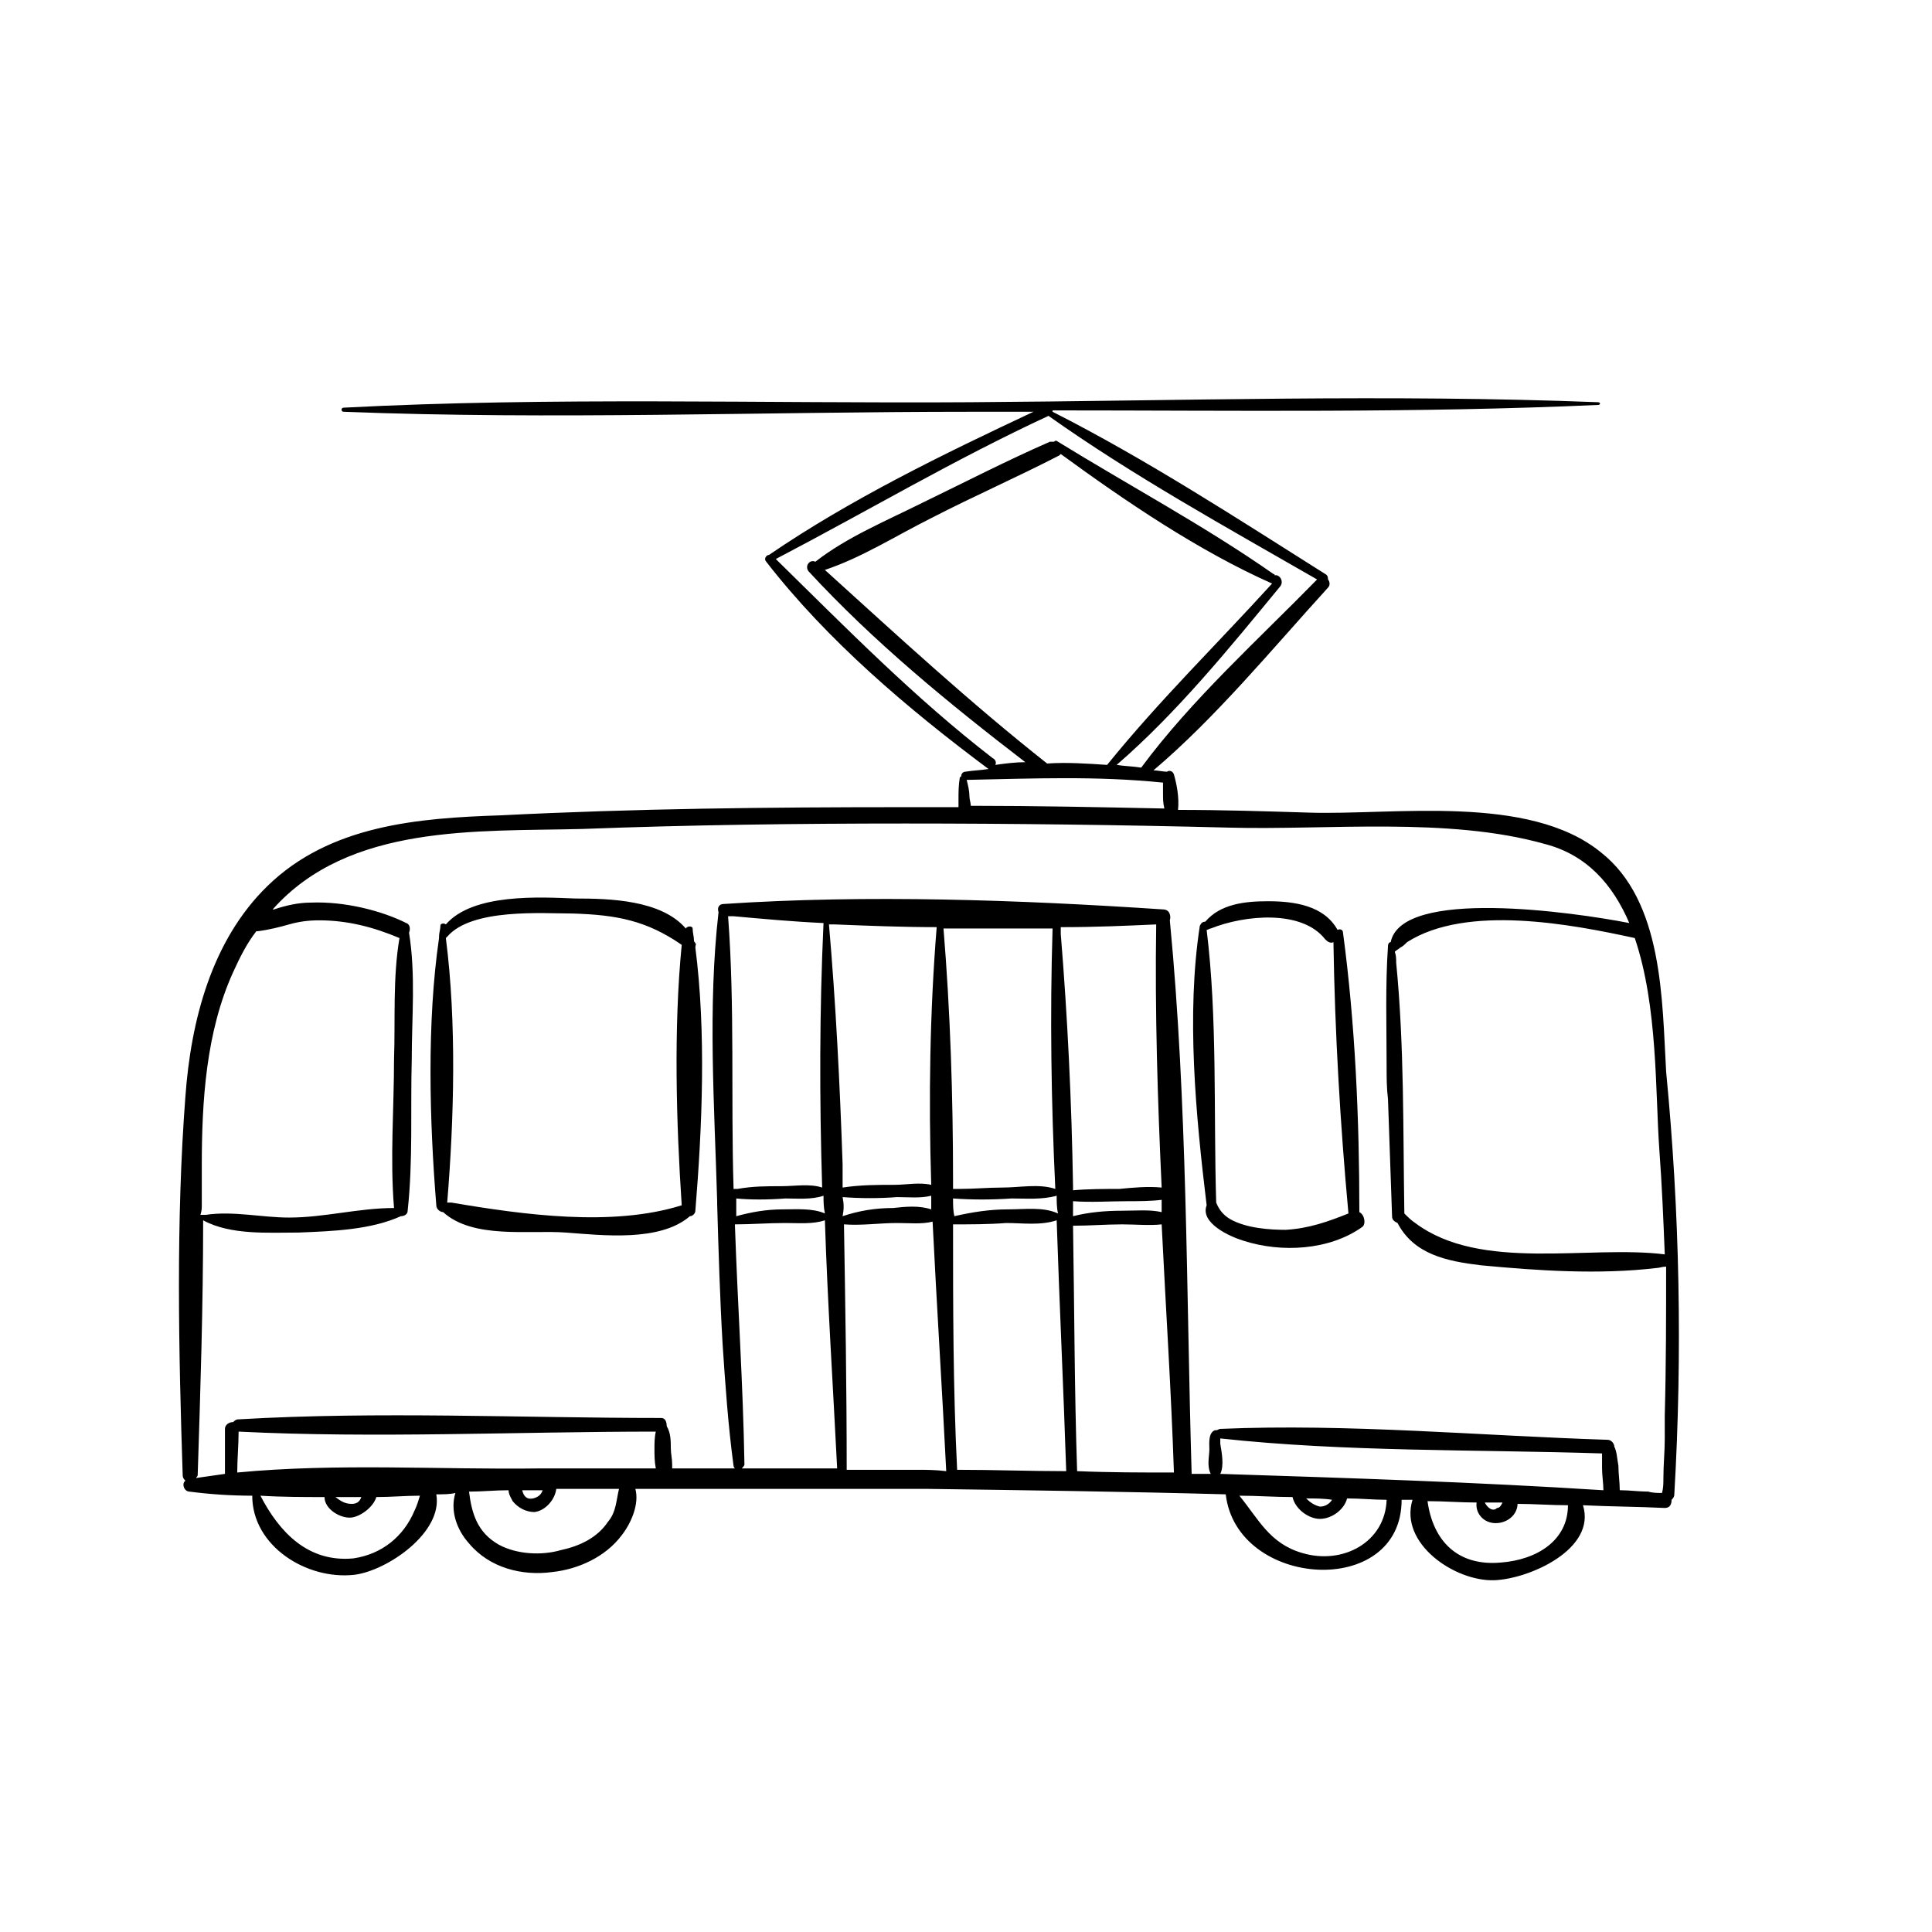 <?xml version="1.0" encoding="utf-8"?>
<!-- Generator: Adobe Illustrator 20.1.0, SVG Export Plug-In . SVG Version: 6.00 Build 0)  -->
<svg version="1.1" id="Vrstva_5" xmlns="http://www.w3.org/2000/svg" xmlns:xlink="http://www.w3.org/1999/xlink" x="0px" y="0px"
	 viewBox="0 0 141.7 141.7" style="enable-background:new 0 0 141.7 141.7;" xml:space="preserve">
<path d="M117.4,62.5c-5.3-4.3-15.2-2.7-21.4-2.9c-3.2-0.1-6.4-0.2-9.6-0.2c0.1-0.9-0.1-1.9-0.3-2.6c-0.1-0.3-0.4-0.3-0.5-0.2
	c0,0,0,0,0,0c-0.3,0-0.7-0.1-1-0.1c4.6-3.9,8.7-8.9,12.8-13.4c0.2-0.2,0.1-0.5,0-0.6c0-0.1,0-0.3-0.2-0.4c-6.5-4.1-13.1-8.4-20-11.9
	c0,0,0-0.1,0-0.1c13.3,0,26.7,0.2,40-0.4c0.2,0,0.2-0.2,0-0.2c-15.3-0.6-30.7-0.1-46,0c-15.3,0.1-30.7-0.4-46,0.4
	c-0.2,0-0.2,0.3,0,0.3c15.3,0.6,30.7,0,46,0c1.5,0,3,0,4.6,0c-6.6,3.1-13.4,6.4-19.4,10.5c-0.2,0-0.4,0.3-0.2,0.5
	c4.5,5.8,10.4,10.8,16.3,15.2c-0.6,0.1-1.1,0.1-1.7,0.2c-0.2,0-0.3,0.2-0.3,0.3c0,0,0,0.1-0.1,0.1c-0.1,0.6-0.1,1.1-0.1,1.6
	c0,0.2,0,0.4,0,0.6c-1.3,0-2.6,0-4,0c-9.9,0-19.7,0.1-29.6,0.6C30.7,60,24.2,60.5,19.6,65c-4.1,4-5.6,9.9-6,15.4
	c-0.7,9.1-0.5,18.7-0.2,27.8c0,0.2,0.1,0.3,0.2,0.4c-0.3,0.2-0.1,0.8,0.3,0.8c1.5,0.2,3.1,0.3,4.6,0.3c0,3.7,4,6.2,7.5,5.8
	c2.4-0.3,6.5-3.1,6-5.9c0.5,0,1,0,1.4-0.1c-0.4,1.3,0.1,2.7,1,3.7c1.5,1.8,3.9,2.4,6.1,2.1c1.9-0.2,3.9-1.1,5.1-2.7
	c0.7-0.9,1.3-2.3,1-3.4c7.1,0,14.3,0,21.4,0c7.3,0.1,14.6,0.2,21.9,0.4c0.8,6.9,12.9,7.7,12.9,0.4c0.3,0,0.5,0,0.8,0
	c-1,3.2,3.1,6,6,5.9c2.6-0.1,7.5-2.3,6.5-5.5c2,0.1,4,0.1,6,0.2c0.4,0,0.5-0.3,0.5-0.6c0.1-0.1,0.2-0.2,0.2-0.4
	c0.6-10.3,0.4-20.7-0.6-31C121.9,73.4,122,66.1,117.4,62.5z M122.1,92c-5.6-0.7-13.5,1.3-18.3-2.3c-0.3-0.2-0.5-0.4-0.8-0.7
	c-0.1-6.1,0-12.3-0.6-18.4c0-0.3,0-0.5-0.1-0.8c0.1-0.1,0.3-0.2,0.4-0.3c0.2-0.1,0.3-0.2,0.5-0.4c4.4-2.8,12.1-1.3,16.7-0.3
	c1.7,5,1.5,11.3,1.8,15.5C121.9,87,122,89.5,122.1,92z M56.9,41c6.7-3.5,13.1-7.3,20-10.5c6.2,4.4,13.1,8.2,19.7,12
	c-4.3,4.4-9.2,8.8-12.9,13.8c-0.6-0.1-1.2-0.1-1.8-0.2c4.4-3.8,8.3-8.6,12-13.1c0.3-0.4-0.1-0.9-0.4-0.8c0,0,0-0.1-0.1-0.1
	c-5-3.5-10.6-6.5-15.8-9.7c-0.1-0.1-0.2-0.1-0.3,0c-0.1,0-0.2,0-0.3,0c-3.2,1.4-6.3,3-9.4,4.5c-2.6,1.3-5.5,2.5-7.8,4.3
	c-0.4-0.2-0.8,0.3-0.5,0.7c4.8,5.2,10.3,9.7,15.9,14c-0.7,0-1.5,0.1-2.2,0.2c0.1-0.2,0-0.4-0.2-0.5C67.1,51.2,62.1,46.1,56.9,41z
	 M81.2,56.1c-1.5-0.1-3-0.2-4.4-0.1c0,0,0,0,0,0c-5.7-4.5-11-9.4-16.3-14.2c2.7-0.9,5.2-2.5,7.8-3.8c3.1-1.6,6.3-3,9.4-4.6
	c0,0,0,0,0.1-0.1c4.8,3.5,10.1,7.1,15.5,9.5C89.3,47.2,85,51.4,81.2,56.1z M85.3,57.4c0,0.3,0,0.5,0,0.8c0,0.4,0,0.7,0.1,1.1
	c-4.7-0.1-9.5-0.2-14.2-0.2c0-0.2-0.1-0.5-0.1-0.7c0-0.4-0.1-0.8-0.2-1.2C75.8,57.1,80.4,56.9,85.3,57.4z M14.8,88.4
	c0-1,0-1.9,0-2.9c0-4.7,0.3-9.8,2.3-14.2c0.5-1.1,1-2.1,1.7-3c0,0,0.1,0,0.1,0c0.8-0.1,1.6-0.3,2.3-0.5c0.7-0.2,1.4-0.3,2.2-0.3
	c2.1,0,4,0.5,5.9,1.3c-0.5,2.9-0.3,6-0.4,8.9c0,3.6-0.3,7.3,0,10.9c-2.6,0-5.1,0.7-7.7,0.7c-2,0-4.1-0.5-6.1-0.2c-0.1,0-0.1,0-0.2,0
	c-0.1,0-0.1,0-0.2,0C14.8,88.8,14.8,88.6,14.8,88.4z M19.1,109.7c1.6,0.1,3.2,0.1,4.7,0.1c0,0.9,1.2,1.6,2,1.5
	c0.7-0.1,1.6-0.8,1.8-1.5c1.1,0,2.1-0.1,3.2-0.1c-0.1,0.3-0.2,0.7-0.4,1.1c-0.8,1.9-2.4,3.2-4.5,3.5
	C22.6,114.6,20.5,112.4,19.1,109.7z M24.6,109.8c0.6,0,1.2,0,1.9,0c-0.1,0.3-0.3,0.5-0.7,0.5C25.3,110.3,25,110.1,24.6,109.8z
	 M17.4,108c0-1,0.1-2,0.1-3c10.1,0.5,20.4,0,30.6,0c-0.1,0.4-0.1,0.9-0.1,1.3c0,0.4,0,0.9,0.1,1.4c-2.9,0-5.7,0-8.6,0
	C32.3,107.8,24.7,107.3,17.4,108z M39.8,109.3c-0.1,0.3-0.3,0.5-0.7,0.6c-0.5,0.1-0.7-0.2-0.8-0.6C38.8,109.3,39.3,109.3,39.8,109.3
	z M36.6,113.3c-1.6-0.9-2-2.3-2.2-3.9c1,0,1.9-0.1,2.9-0.1c0,0.3,0.2,0.6,0.3,0.8c0.4,0.5,1,0.8,1.6,0.8c0.8-0.1,1.5-0.9,1.6-1.7
	c0.2,0,0.5,0,0.7,0c1.3,0,2.6,0,3.9,0c-0.2,0.8-0.2,1.7-0.8,2.4c-0.8,1.2-2.1,1.8-3.5,2.1C39.7,114.1,37.9,114,36.6,113.3z
	 M54.4,107.7c0.1-0.1,0.2-0.2,0.2-0.3c-0.1-5.9-0.5-11.7-0.7-17.6c1.2,0,2.4-0.1,3.7-0.1c1,0,2,0.1,2.9-0.2
	c0.2,6.1,0.6,12.2,0.9,18.2C59,107.7,56.7,107.7,54.4,107.7z M60.3,87.1c-0.9-0.3-2-0.1-3-0.1c-1.1,0-2.1,0-3.2,0.2
	c-0.1,0-0.2,0-0.3,0c0,0,0-0.1,0-0.1c-0.2-6.6,0.1-13.3-0.4-19.9c0.1,0,0.2,0,0.4,0c2.2,0.2,4.4,0.4,6.6,0.5
	C60.1,74.2,60.1,80.6,60.3,87.1z M57.6,87.9c0.9,0,1.9,0.1,2.8-0.2c0,0.4,0,0.8,0.1,1.3c-0.9-0.4-2.1-0.3-3.1-0.3
	c-1.2,0-2.3,0.2-3.4,0.5c0-0.4,0-0.9,0-1.3C55,88,56.3,88,57.6,87.9z M61.8,85.4c-0.2-5.9-0.5-11.8-1-17.6c0.1,0,0.3,0,0.4,0
	c2.5,0.1,5,0.2,7.5,0.2c-0.5,6.2-0.6,12.5-0.4,18.9c-0.9-0.2-1.8,0-2.7,0c-1.2,0-2.5,0-3.8,0.2C61.8,86.6,61.8,86,61.8,85.4z
	 M61.8,87.8c1.3,0.1,2.7,0.1,4,0c0.8,0,1.7,0.1,2.5-0.1c0,0.3,0,0.7,0,1c-0.9-0.3-1.9-0.2-2.8-0.1c-1.3,0-2.5,0.2-3.7,0.6
	C61.9,88.7,61.9,88.3,61.8,87.8z M67.2,107.8c-1.7,0-3.4,0-5.1,0c0-6-0.1-12-0.2-18c1.3,0.1,2.6-0.1,3.9-0.1c0.9,0,1.8,0.1,2.6-0.1
	c0.3,6.1,0.7,12.3,1,18.3C68.6,107.8,67.9,107.8,67.2,107.8z M69.9,86.6c0-6.2-0.2-12.4-0.7-18.5c0.1,0,0.2,0,0.3,0
	c2.6,0,5.1,0,7.7,0c-0.2,6.4-0.1,12.7,0.2,19.1c-1.2-0.4-2.6-0.1-3.9-0.1c-1,0-2.1,0.1-3.1,0.1c-0.1,0-0.3,0-0.4,0c0,0-0.1,0-0.1,0
	C69.9,87,69.9,86.8,69.9,86.6z M69.9,87.9c1.4,0.1,2.8,0.1,4.3,0c1.1,0,2.2,0.1,3.3-0.2c0,0.4,0,0.9,0.1,1.3
	c-1.1-0.5-2.4-0.3-3.7-0.3c-1.3,0-2.6,0.2-3.9,0.5C69.9,88.8,69.9,88.4,69.9,87.9z M70.2,107.8c-0.3-6-0.3-12-0.3-18
	c1.3,0,2.6,0,3.9-0.1c1.2,0,2.5,0.2,3.7-0.2c0.2,6.1,0.5,12.3,0.7,18.4C75.5,107.9,72.9,107.8,70.2,107.8z M78.7,87
	c-0.1-6.2-0.4-12.4-0.9-18.5c0-0.2,0-0.3,0-0.5c0,0,0.1,0,0.1,0c0,0,0,0,0.1,0c2.3,0,4.6-0.1,6.8-0.2c-0.1,6.4,0.1,12.8,0.4,19.3
	c-1-0.1-2.1,0-3.1,0.1c-1.1,0-2.3,0-3.4,0.1C78.7,87.2,78.7,87.1,78.7,87z M78.7,88.1c1.3,0.1,2.7,0,4,0c0.8,0,1.7,0,2.5-0.1
	c0,0.3,0,0.6,0,0.9c-0.9-0.2-1.9-0.1-2.9-0.1c-1.2,0-2.4,0.1-3.6,0.4C78.7,88.9,78.7,88.5,78.7,88.1z M79,107.9
	c-0.2-6-0.2-12-0.3-18c1.2,0,2.4-0.1,3.6-0.1c1,0,2,0.1,2.9,0c0.3,6.1,0.7,12.2,0.9,18.2C83.8,108,81.4,108,79,107.9z M95.5,113.9
	c-2.4-0.7-3.2-2.5-4.6-4.2c1.3,0,2.6,0.1,3.9,0.1c0.2,0.9,1.2,1.6,2,1.6c0.9,0,1.8-0.7,2-1.5c1,0,1.9,0.1,2.9,0.1
	C101.6,113.1,98.5,114.8,95.5,113.9z M95.8,109.9c0.6,0,1.3,0,1.9,0.1c-0.2,0.3-0.5,0.5-0.9,0.5C96.4,110.4,96.1,110.2,95.8,109.9z
	 M104.7,110.1c1.2,0,2.4,0.1,3.6,0.1c-0.1,0.7,0.4,1.4,1.2,1.5c0.8,0.1,1.7-0.4,1.8-1.3c0,0,0-0.1,0-0.1c1.2,0,2.5,0.1,3.7,0.1
	c0,2.6-2.3,4-4.9,4.2C106.9,114.9,105.1,113,104.7,110.1z M108.9,110.2c0.4,0,0.9,0,1.3,0c-0.1,0.2-0.2,0.4-0.4,0.4
	C109.5,110.9,109.1,110.6,108.9,110.2z M89.5,108.1c0.3-0.6,0.1-1.6,0-2.2c0-0.1,0-0.2,0-0.4c9.2,1,18.7,0.8,28,1.1
	c0,0.3,0,0.7,0,1.1c0,0.5,0.1,1.1,0.1,1.6C108.2,108.7,98.8,108.4,89.5,108.1z M122.1,103.8c0,0.6,0,1.1,0,1.7c0,1-0.1,1.9-0.1,2.9
	c0,0.4,0,0.7-0.1,1.1c-0.3,0-0.7,0-1-0.1c-0.7,0-1.4-0.1-2-0.1c0,0-0.1,0-0.1,0c0-0.6-0.1-1.2-0.1-1.8c-0.1-0.5-0.1-1-0.3-1.4
	c0-0.2-0.2-0.5-0.5-0.5c-9.4-0.3-19-1.2-28.4-0.8c-0.1,0-0.2,0.1-0.3,0.1c0,0-0.1,0-0.1,0c-0.5,0.2-0.4,1-0.4,1.4
	c0,0.5-0.2,1.2,0.1,1.8c-0.5,0-0.9,0-1.4,0c-0.4-13.5-0.3-27.1-1.6-40.6c0.1-0.3,0-0.8-0.5-0.8c-10.5-0.7-21.7-1.1-32.2-0.4
	c-0.4,0-0.5,0.3-0.4,0.6c-0.8,7-0.3,14.2-0.1,21.2c0,0.1,0,0.2,0,0.2c0.1,3.4,0.2,6.9,0.4,10.3c0.2,3,0.4,5.9,0.8,8.9
	c0,0.1,0.1,0.2,0.1,0.2c-0.1,0-0.3,0-0.4,0c-0.1,0-0.2,0-0.3,0c-0.1,0-0.3,0-0.4,0c-1.2,0-2.3,0-3.5,0c0-0.1,0-0.2,0-0.3
	c0-0.4-0.1-0.8-0.1-1.2c0-0.5,0-1.1-0.3-1.6c0-0.3-0.1-0.6-0.4-0.6c-10.3,0-20.7-0.5-31,0.1c-0.2,0-0.3,0.1-0.4,0.2
	c-0.3,0-0.6,0.2-0.6,0.5c0,1.1,0,2.2,0,3.3c-0.7,0.1-1.4,0.2-2.1,0.3c0-0.1,0.1-0.1,0.1-0.2c0.2-6.2,0.4-12.4,0.4-18.7
	c2,1.1,4.8,0.9,7,0.9c2.5-0.1,5.3-0.2,7.5-1.2c0.2,0,0.5-0.1,0.5-0.4c0.4-3.7,0.2-7.4,0.3-11.1c0-3.1,0.3-6.2-0.2-9.3
	c0.1-0.2,0.1-0.6-0.2-0.7c-1.8-0.9-4.5-1.6-7-1.5c-0.9,0-1.8,0.2-2.7,0.5c0,0-0.1,0-0.1,0c5.6-6.3,15-5.7,22.7-5.9
	c7.9-0.3,15.8-0.4,23.7-0.4c7.9,0,15.8,0.1,23.7,0.3c7.3,0.2,16.1-0.8,23.2,1.2c3.1,0.8,5,3,6.2,5.8c-4.1-0.8-16.7-2.6-17.5,1.4
	c-0.1,0-0.2,0.1-0.2,0.3c-0.2,2.9-0.1,5.9-0.1,8.8c0,0.8,0,1.6,0.1,2.4c0.1,2.9,0.2,5.7,0.3,8.6c0,0.3,0.2,0.4,0.4,0.5
	c1.2,2.3,3.6,2.8,6.1,3.1c4.2,0.4,8.7,0.7,12.9,0.2c0.2,0,0.4-0.1,0.7-0.1c0,0,0,0,0,0c0,0,0,0,0,0
	C122.2,96.4,122.2,100.1,122.1,103.8z"/>
<path d="M51,69.2c0-0.1-0.1-0.1-0.1-0.2c0-0.3-0.1-0.6-0.1-0.9c0-0.2-0.4-0.2-0.5,0c-1.8-2.1-5.6-2.2-8.1-2.2
	c-2.6-0.1-7.5-0.4-9.5,1.9c-0.1-0.1-0.4-0.1-0.4,0.1c0,0.3-0.1,0.5-0.1,0.8c0,0.1,0,0.1,0,0.1C31.3,75,31.5,82.2,32,88.4
	c0,0.3,0.3,0.5,0.5,0.5c2.2,2,6.3,1.3,9,1.5c2.7,0.2,6.9,0.7,9.1-1.2c0.2,0,0.4-0.2,0.4-0.4c0.5-6.1,0.8-13.1,0-19.3
	C51,69.3,51.1,69.2,51,69.2z M50,88.4c-5.1,1.6-11.6,0.7-16.9-0.2c-0.1,0-0.1,0-0.2,0c0,0-0.1,0-0.1,0c0,0,0,0,0,0
	c0.5-6.1,0.7-13.2-0.1-19.4c0,0,0.1-0.1,0.1-0.1c1.8-2.1,7-1.7,9.2-1.7c3.2,0.1,5.4,0.5,8,2.3C49.4,75.4,49.6,82.4,50,88.4z"/>
<path d="M99.7,88.9c0-6.8-0.3-13.8-1.2-20.5c0-0.2-0.2-0.3-0.4-0.2c-1-1.8-3.2-2.1-5.1-2.1c-1.7,0-3.5,0.2-4.6,1.5
	c-0.2,0-0.3,0.1-0.4,0.3c-1,6.5-0.3,13.9,0.5,20.5c-0.5,1.3,1.7,2.3,2.7,2.6c2.8,0.9,6.3,0.7,8.7-1C100.2,89.8,100.1,89.1,99.7,88.9
	z M94.3,90.2c-1.1,0-2.9-0.1-4.1-0.8c-0.5-0.3-0.8-0.7-1-1.2c-0.2-6.6,0.1-13.5-0.7-20c0.1,0,0.2-0.1,0.3-0.1c2.5-1,6.7-1.4,8.4,0.8
	c0.2,0.2,0.4,0.3,0.6,0.2c0.1,6.6,0.5,13.4,1.1,19.9C97.4,89.6,96,90.1,94.3,90.2z"/>
</svg>
